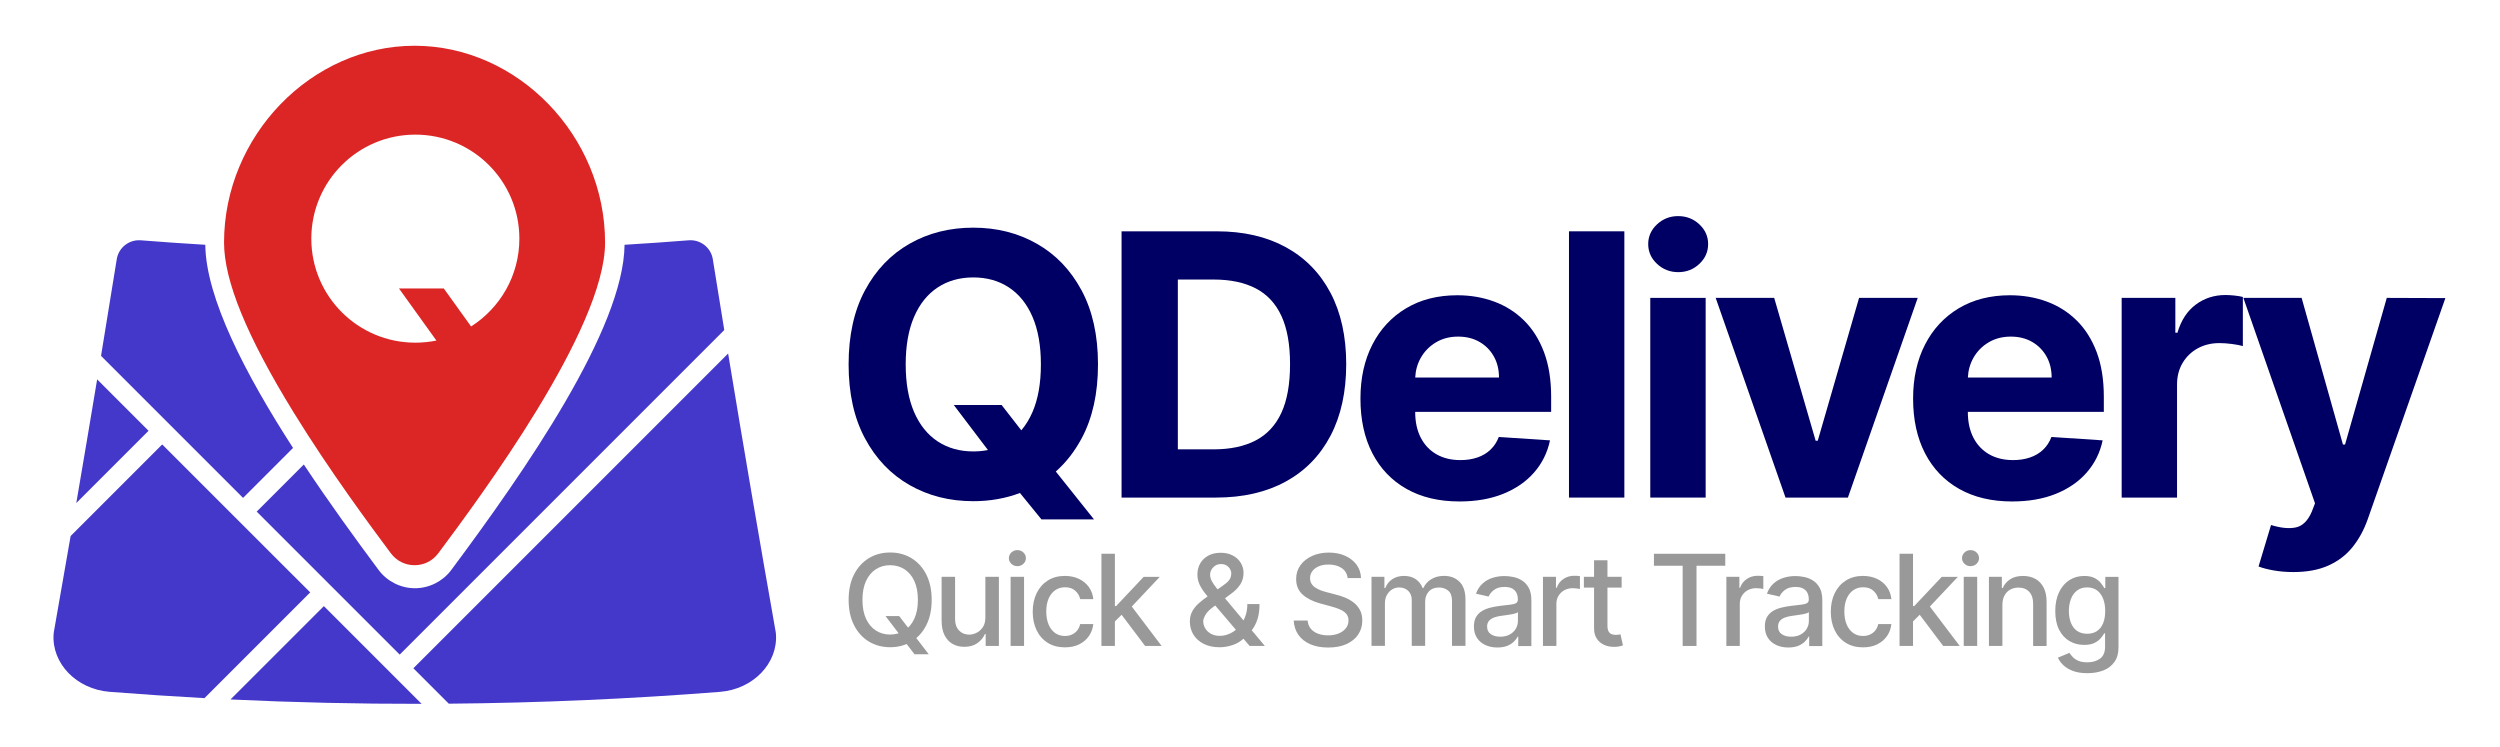 <?xml version="1.0" encoding="utf-8"?>
<!-- Generator: Adobe Illustrator 25.4.0, SVG Export Plug-In . SVG Version: 6.00 Build 0)  -->
<svg version="1.1" id="Layer_1" xmlns="http://www.w3.org/2000/svg" xmlns:xlink="http://www.w3.org/1999/xlink" x="0px" y="0px"
	 viewBox="0 0 828.42 247.37" style="enable-background:new 0 0 828.42 247.37;" xml:space="preserve">
<style type="text/css">
	.st0{fill:#000064;}
	.st1{fill:#DC2626;}
	.st2{fill:#4338CA;}
	.st3{fill:#999999;}
</style>
<g>
	<g>
		<path class="st0" d="M358.39,145.32c3.63-6.75,5.45-14.93,5.45-24.56s-1.82-17.81-5.45-24.56c-3.63-6.75-8.57-11.9-14.82-15.44
			c-6.25-3.55-13.26-5.32-21.05-5.32c-7.84,0-14.88,1.77-21.11,5.32c-6.23,3.55-11.16,8.7-14.78,15.44
			c-3.62,6.75-5.43,14.94-5.43,24.56c0,9.59,1.81,17.76,5.43,24.51c3.62,6.75,8.54,11.91,14.78,15.47
			c6.23,3.56,13.27,5.34,21.11,5.34c5.54,0,10.69-0.92,15.46-2.72l7.12,8.75h17.41l-12.65-15.86
			C353.23,153.26,356.08,149.62,358.39,145.32z M310.72,146.27c-3.36-2.21-5.97-5.46-7.82-9.74c-1.85-4.28-2.78-9.54-2.78-15.77
			c0-6.23,0.93-11.49,2.78-15.77c1.85-4.28,4.46-7.53,7.82-9.74c3.36-2.21,7.29-3.32,11.8-3.32c4.51,0,8.44,1.11,11.8,3.32
			c3.36,2.21,5.97,5.46,7.82,9.74c1.85,4.28,2.78,9.54,2.78,15.77c0,6.23-0.93,11.49-2.78,15.77c-1.01,2.33-2.25,4.35-3.71,6.07
			l-6.52-8.39h-15.85l11.31,14.91c-1.53,0.31-3.15,0.47-4.84,0.47C318.02,149.59,314.08,148.48,310.72,146.27z"/>
		<path class="st0" d="M426.11,81.93c-6.41-3.52-14.04-5.28-22.92-5.28h-31.54v88.23h31.28c8.96,0,16.67-1.77,23.11-5.3
			c6.45-3.53,11.4-8.6,14.86-15.21c3.46-6.61,5.19-14.5,5.19-23.7c0-9.16-1.73-17.03-5.19-23.61
			C437.44,90.49,432.51,85.44,426.11,81.93z M424.62,136.77c-1.91,4.15-4.75,7.21-8.53,9.18c-3.78,1.97-8.42,2.95-13.94,2.95H390.3
			V92.63h11.89c5.51,0,10.15,0.98,13.92,2.93c3.76,1.95,6.6,5,8.51,9.13c1.91,4.14,2.86,9.46,2.86,15.98
			C427.48,127.26,426.53,132.62,424.62,136.77z"/>
		<path class="st0" d="M505.02,106.2c-2.83-2.79-6.13-4.88-9.91-6.27c-3.78-1.39-7.85-2.09-12.21-2.09
			c-6.49,0-12.14,1.44-16.95,4.31c-4.81,2.87-8.54,6.88-11.18,12.02c-2.64,5.14-3.96,11.11-3.96,17.92c0,6.98,1.32,13.02,3.96,18.12
			c2.64,5.1,6.41,9.03,11.31,11.8c4.9,2.77,10.75,4.16,17.56,4.16c5.46,0,10.28-0.84,14.45-2.52c4.18-1.68,7.6-4.04,10.25-7.07
			s4.42-6.58,5.28-10.66l-16.97-1.12c-0.63,1.67-1.55,3.07-2.76,4.22c-1.21,1.15-2.66,2.01-4.35,2.58c-1.69,0.58-3.56,0.86-5.6,0.86
			c-3.07,0-5.73-0.65-7.97-1.94c-2.24-1.29-3.97-3.13-5.19-5.51c-1.22-2.38-1.83-5.21-1.83-8.49v-0.04H514v-5.04
			c0-5.63-0.79-10.55-2.37-14.76C510.05,112.49,507.85,108.99,505.02,106.2z M468.96,125.12c0.11-2.38,0.72-4.55,1.83-6.53
			c1.21-2.14,2.88-3.85,5.02-5.13c2.14-1.28,4.6-1.92,7.39-1.92c2.67,0,5.02,0.58,7.04,1.75c2.03,1.16,3.61,2.76,4.76,4.8
			c1.15,2.04,1.72,4.38,1.72,7.02H468.96z"/>
		<rect x="519.91" y="76.65" class="st0" width="18.35" height="88.23"/>
		<path class="st0" d="M556.07,71.61c-2.7,0-5.03,0.91-6.98,2.73c-1.95,1.82-2.93,4-2.93,6.53c0,2.56,0.98,4.75,2.93,6.57
			c1.95,1.82,4.29,2.74,7.02,2.74c2.73,0,5.06-0.91,7-2.74c1.94-1.82,2.91-4.01,2.91-6.57c0-2.53-0.97-4.7-2.91-6.53
			C561.17,72.52,558.82,71.61,556.07,71.61z"/>
		<rect x="546.85" y="98.71" class="st0" width="18.35" height="66.17"/>
		<polygon class="st0" points="616.04,98.71 602.34,146.05 601.65,146.05 587.91,98.71 568.52,98.71 591.66,164.88 612.34,164.88 
			635.47,98.71 		"/>
		<path class="st0" d="M688.15,106.2c-2.83-2.79-6.13-4.88-9.91-6.27c-3.78-1.39-7.85-2.09-12.21-2.09
			c-6.49,0-12.14,1.44-16.95,4.31c-4.81,2.87-8.54,6.88-11.18,12.02c-2.64,5.14-3.96,11.11-3.96,17.92c0,6.98,1.32,13.02,3.96,18.12
			c2.64,5.1,6.41,9.03,11.31,11.8c4.9,2.77,10.75,4.16,17.56,4.16c5.46,0,10.28-0.84,14.45-2.52c4.18-1.68,7.6-4.04,10.25-7.07
			s4.42-6.58,5.28-10.66l-16.97-1.12c-0.63,1.67-1.55,3.07-2.76,4.22c-1.21,1.15-2.66,2.01-4.35,2.58c-1.7,0.58-3.56,0.86-5.6,0.86
			c-3.07,0-5.73-0.65-7.97-1.94s-3.97-3.13-5.19-5.51c-1.22-2.38-1.83-5.21-1.83-8.49v-0.04h45.06v-5.04
			c0-5.63-0.79-10.55-2.37-14.76C693.19,112.49,690.98,108.99,688.15,106.2z M652.09,125.12c0.11-2.38,0.72-4.55,1.83-6.53
			c1.21-2.14,2.88-3.85,5.02-5.13c2.14-1.28,4.6-1.92,7.39-1.92c2.67,0,5.02,0.58,7.04,1.75c2.02,1.16,3.61,2.76,4.76,4.8
			c1.15,2.04,1.72,4.38,1.72,7.02H652.09z"/>
		<path class="st0" d="M737.43,97.76c-3.7,0-6.98,1.06-9.82,3.17c-2.84,2.11-4.87,5.22-6.08,9.33h-0.69V98.71h-17.79v66.17h18.35
			v-37.44c0-2.7,0.61-5.08,1.83-7.15c1.22-2.07,2.89-3.68,5-4.85c2.11-1.16,4.52-1.75,7.22-1.75c1.26,0,2.66,0.1,4.18,0.3
			c1.52,0.2,2.71,0.43,3.58,0.69V98.4c-0.8-0.2-1.74-0.36-2.8-0.47C739.34,97.82,738.34,97.76,737.43,97.76z"/>
		<path class="st0" d="M790.9,98.71l-13.83,48.6h-0.69l-13.7-48.6h-19.3l23.74,68.07l-1.08,2.8c-1.29,2.99-3.05,4.72-5.28,5.19
			c-2.23,0.47-4.96,0.21-8.21-0.8l-4.14,13.74c1.32,0.52,2.99,0.95,5.02,1.31c2.03,0.36,4.2,0.54,6.53,0.54
			c4.54,0,8.42-0.73,11.63-2.18c3.22-1.45,5.88-3.49,7.99-6.12c2.11-2.63,3.78-5.71,5.02-9.24l25.72-73.24L790.9,98.71z"/>
	</g>
	<g>
		<path class="st1" d="M137.37,15.16c-34.22,0-63.13,29.87-63.13,65.22c0,12.62,7.51,30.99,22.97,56.14
			c12.11,19.7,25.75,38.02,32.3,46.82c1.87,2.51,4.73,3.95,7.86,3.95c3.13,0,5.99-1.44,7.86-3.95
			c13.67-18.36,55.27-74.22,55.27-102.96C200.5,45.03,171.59,15.16,137.37,15.16z M137.63,113.55c-19.04,0-34.47-15.43-34.47-34.47
			c0-19.04,15.43-34.47,34.47-34.47c19.04,0,34.47,15.43,34.47,34.47c0,12.24-6.38,22.98-16,29.1l-9.04-12.59h-14.85l12.4,17.26
			C142.35,113.31,140.02,113.55,137.63,113.55z"/>
		<g>
			<path class="st2" d="M80.54,174.06L76,169.53l-22.25-22.25L23.4,177.63c-1.83,10.57-3.67,21.14-5.54,31.7
				c-0.04,0.24-0.08,0.48-0.09,0.72c-0.73,9.69,7.5,18.33,18.56,19.2c10.47,0.82,20.94,1.52,31.42,2.09l35.04-35.04L80.54,174.06z"
				/>
			<path class="st2" d="M32.19,125.71c-2.27,13.66-4.57,27.33-6.91,40.98l23.94-23.94L32.19,125.71z"/>
			<path class="st2" d="M76.38,231.78c21.1,1,42.21,1.48,63.32,1.45l-32.38-32.38L76.38,231.78z"/>
			<path class="st2" d="M257.12,210.06c-0.02-0.24-0.05-0.48-0.09-0.72c-5.43-30.71-10.68-61.44-15.75-92.2l-104.3,104.3
				l11.74,11.74c29.97-0.26,59.94-1.57,89.84-3.92C249.62,228.39,257.85,219.74,257.12,210.06z"/>
			<path class="st2" d="M236.2,85.88c-0.62-3.85-4.11-6.56-7.99-6.25c-7.08,0.57-14.16,1.04-21.25,1.48
				c-0.28,27.84-32.87,74.8-57.42,107.76c-2.82,3.79-7.32,6.05-12.04,6.05c-4.72,0-9.22-2.26-12.04-6.05
				c-7.87-10.57-16.58-22.59-24.78-34.95l-15.61,15.61l47.38,47.38l107.53-107.53l0.03,0.03C238.73,101.57,237.46,93.72,236.2,85.88
				z"/>
			<path class="st2" d="M68.03,81.11c-7.12-0.43-14.24-0.91-21.35-1.48c-3.89-0.31-7.37,2.41-7.99,6.25
				c-1.72,10.69-3.45,21.37-5.21,32.05l47.06,47.06l16.56-16.56C81.29,123.93,68.21,98.71,68.03,81.11z"/>
		</g>
	</g>
	<g>
		<path class="st3" d="M308.73,198.78c0,3.26-0.6,6.06-1.79,8.4c-1.19,2.34-2.83,4.14-4.9,5.4c-2.07,1.26-4.43,1.89-7.06,1.89
			c-2.65,0-5-0.63-7.08-1.89c-2.07-1.26-3.71-3.06-4.9-5.41c-1.19-2.35-1.79-5.15-1.79-8.4c0-3.26,0.6-6.06,1.79-8.4
			c1.19-2.34,2.83-4.14,4.9-5.4c2.07-1.26,4.43-1.89,7.08-1.89c2.63,0,4.99,0.63,7.06,1.89c2.07,1.26,3.71,3.06,4.9,5.4
			C308.13,192.72,308.73,195.52,308.73,198.78z M304.16,198.78c0-2.49-0.4-4.58-1.2-6.29c-0.8-1.71-1.89-3-3.28-3.88
			c-1.39-0.88-2.96-1.32-4.71-1.32c-1.76,0-3.33,0.44-4.71,1.32c-1.38,0.88-2.47,2.17-3.27,3.88c-0.8,1.71-1.2,3.8-1.2,6.29
			c0,2.49,0.4,4.58,1.2,6.29c0.8,1.71,1.89,3,3.27,3.88c1.38,0.88,2.95,1.32,4.71,1.32c1.75,0,3.32-0.44,4.71-1.32
			c1.39-0.88,2.48-2.17,3.28-3.88C303.76,203.36,304.16,201.26,304.16,198.78z M293.43,204.15h4.53l3.19,4.16l1.51,1.85l5.09,6.64
			h-4.71l-3.4-4.43l-1.16-1.61L293.43,204.15z"/>
		<path class="st3" d="M326.52,204.55v-13.41H331v22.91h-4.38v-3.97h-0.24c-0.53,1.22-1.37,2.24-2.53,3.05
			c-1.16,0.81-2.6,1.21-4.32,1.21c-1.47,0-2.77-0.33-3.9-0.98c-1.13-0.65-2.01-1.62-2.65-2.9c-0.64-1.28-0.96-2.87-0.96-4.76v-14.57
			h4.46v14.04c0,1.56,0.43,2.8,1.3,3.73c0.87,0.92,1.99,1.39,3.37,1.39c0.84,0,1.67-0.21,2.5-0.63c0.83-0.42,1.52-1.05,2.07-1.89
			C326.26,206.93,326.53,205.85,326.52,204.55z"/>
		<path class="st3" d="M337.13,187.61c-0.78,0-1.44-0.26-1.99-0.78c-0.55-0.52-0.83-1.15-0.83-1.87c0-0.74,0.28-1.37,0.83-1.89
			c0.55-0.52,1.22-0.78,1.99-0.78s1.44,0.26,1.99,0.78c0.55,0.52,0.83,1.15,0.83,1.89c0,0.73-0.28,1.35-0.83,1.87
			C338.57,187.35,337.91,187.61,337.13,187.61z M334.88,214.05v-22.91h4.46v22.91H334.88z"/>
		<path class="st3" d="M352.89,214.51c-2.22,0-4.12-0.5-5.72-1.51c-1.6-1.01-2.82-2.4-3.68-4.18c-0.86-1.78-1.28-3.82-1.28-6.12
			c0-2.33,0.44-4.38,1.31-6.17c0.88-1.78,2.11-3.18,3.7-4.18c1.59-1,3.47-1.51,5.62-1.51c1.74,0,3.29,0.32,4.65,0.96
			c1.36,0.64,2.46,1.54,3.3,2.69c0.84,1.15,1.34,2.5,1.5,4.04h-4.34c-0.24-1.07-0.78-2-1.63-2.77c-0.85-0.78-1.99-1.16-3.41-1.16
			c-1.24,0-2.33,0.33-3.26,0.98s-1.65,1.58-2.17,2.77c-0.52,1.2-0.78,2.61-0.78,4.24c0,1.67,0.25,3.11,0.76,4.33
			c0.51,1.21,1.23,2.15,2.15,2.82s2.03,1,3.29,1c0.84,0,1.61-0.16,2.3-0.47c0.69-0.31,1.27-0.76,1.75-1.35
			c0.47-0.59,0.8-1.29,0.99-2.12h4.34c-0.16,1.48-0.64,2.8-1.45,3.97c-0.81,1.16-1.88,2.08-3.23,2.74
			C356.27,214.18,354.69,214.51,352.89,214.51z"/>
		<path class="st3" d="M364.98,214.05v-30.55h4.46v30.55H364.98z M369.09,206.28l-0.03-5.44h0.78l9.13-9.69h5.34l-10.41,11.04h-0.7
			L369.09,206.28z M379.45,214.05l-8.2-10.89l3.07-3.12l10.6,14H379.45z"/>
		<path class="st3" d="M404.17,214.48c-2.05,0-3.81-0.37-5.29-1.12c-1.48-0.75-2.61-1.76-3.41-3.05c-0.8-1.29-1.19-2.75-1.19-4.38
			c0-1.24,0.26-2.35,0.78-3.32c0.52-0.97,1.24-1.87,2.16-2.69c0.92-0.83,1.99-1.66,3.21-2.49l4.92-3.47
			c0.83-0.55,1.49-1.13,1.95-1.74c0.47-0.61,0.7-1.37,0.7-2.27c0-0.72-0.31-1.4-0.92-2.06c-0.62-0.66-1.44-0.98-2.48-0.98
			c-0.72,0-1.35,0.17-1.89,0.52c-0.54,0.35-0.96,0.79-1.27,1.33s-0.45,1.11-0.45,1.71c0,0.7,0.19,1.4,0.57,2.1
			c0.38,0.71,0.88,1.43,1.48,2.19c0.61,0.75,1.24,1.53,1.91,2.33l14.18,16.96h-5.04l-11.74-13.8c-0.98-1.16-1.9-2.26-2.74-3.29
			s-1.53-2.07-2.05-3.13c-0.52-1.06-0.78-2.21-0.78-3.44c0-1.4,0.32-2.65,0.96-3.74c0.64-1.09,1.54-1.94,2.69-2.56
			c1.15-0.62,2.51-0.92,4.06-0.92c1.57,0,2.92,0.31,4.05,0.92c1.13,0.61,2,1.42,2.61,2.43c0.61,1.01,0.92,2.11,0.92,3.3
			c0,1.45-0.36,2.73-1.08,3.84s-1.71,2.12-2.98,3.05l-6.13,4.52c-1.19,0.88-2.02,1.74-2.48,2.59c-0.46,0.85-0.69,1.51-0.69,1.99
			c0,0.88,0.23,1.69,0.68,2.43c0.45,0.75,1.09,1.34,1.91,1.79c0.82,0.45,1.78,0.67,2.89,0.67c1.13,0,2.24-0.25,3.32-0.74
			c1.08-0.49,2.06-1.2,2.94-2.12c0.88-0.92,1.58-2.03,2.1-3.33c0.52-1.29,0.78-2.74,0.78-4.34h4.03c0,1.97-0.22,3.63-0.67,4.99
			c-0.45,1.36-0.99,2.46-1.62,3.31c-0.63,0.85-1.23,1.51-1.78,1.99c-0.18,0.16-0.35,0.32-0.51,0.48c-0.16,0.16-0.33,0.32-0.51,0.48
			c-1.03,1.04-2.28,1.81-3.75,2.31S405.59,214.48,404.17,214.48z"/>
		<path class="st3" d="M446.56,191.53c-0.16-1.41-0.82-2.51-1.97-3.29c-1.15-0.78-2.6-1.17-4.35-1.17c-1.25,0-2.34,0.2-3.25,0.59
			c-0.92,0.39-1.62,0.93-2.13,1.61c-0.5,0.68-0.75,1.45-0.75,2.32c0,0.73,0.17,1.35,0.51,1.88c0.34,0.53,0.8,0.97,1.36,1.32
			c0.56,0.35,1.17,0.65,1.81,0.88c0.65,0.23,1.27,0.43,1.86,0.57l2.98,0.78c0.97,0.24,1.97,0.56,3,0.97
			c1.02,0.41,1.97,0.95,2.85,1.61s1.58,1.49,2.13,2.48s0.81,2.16,0.81,3.54c0,1.73-0.45,3.27-1.33,4.61
			c-0.89,1.34-2.18,2.4-3.86,3.18c-1.69,0.78-3.72,1.16-6.11,1.16c-2.29,0-4.27-0.36-5.94-1.09s-2.98-1.76-3.92-3.09
			c-0.94-1.34-1.47-2.93-1.57-4.76h4.62c0.09,1.1,0.45,2.02,1.08,2.75c0.63,0.73,1.44,1.27,2.43,1.63c0.99,0.35,2.08,0.53,3.26,0.53
			c1.3,0,2.46-0.21,3.48-0.62c1.02-0.41,1.82-0.99,2.41-1.73c0.59-0.74,0.88-1.61,0.88-2.6c0-0.91-0.26-1.65-0.77-2.22
			c-0.51-0.58-1.2-1.05-2.07-1.43s-1.85-0.71-2.95-1l-3.61-0.98c-2.45-0.67-4.38-1.65-5.81-2.94c-1.43-1.29-2.14-3-2.14-5.13
			c0-1.76,0.48-3.3,1.43-4.61s2.25-2.33,3.88-3.07c1.63-0.73,3.47-1.1,5.52-1.1c2.07,0,3.9,0.36,5.48,1.09s2.84,1.72,3.75,2.99
			c0.91,1.27,1.39,2.72,1.43,4.36H446.56z"/>
		<path class="st3" d="M454.47,214.05v-22.91h4.28v3.73h0.28c0.48-1.26,1.26-2.25,2.34-2.96s2.38-1.07,3.89-1.07
			c1.53,0,2.82,0.36,3.86,1.07c1.04,0.72,1.81,1.7,2.3,2.95h0.24c0.55-1.22,1.42-2.2,2.61-2.93c1.19-0.73,2.61-1.1,4.27-1.1
			c2.08,0,3.78,0.65,5.09,1.95c1.32,1.3,1.98,3.27,1.98,5.89v15.36h-4.46v-14.94c0-1.55-0.42-2.67-1.27-3.37
			c-0.85-0.7-1.85-1.04-3.03-1.04c-1.45,0-2.58,0.45-3.39,1.33c-0.81,0.89-1.21,2.03-1.21,3.42v14.6h-4.44v-15.23
			c0-1.24-0.39-2.24-1.16-3c-0.78-0.76-1.78-1.13-3.03-1.13c-0.85,0-1.62,0.22-2.33,0.66s-1.28,1.06-1.72,1.84
			c-0.43,0.79-0.65,1.7-0.65,2.73v14.12H454.47z"/>
		<path class="st3" d="M496.15,214.56c-1.45,0-2.76-0.27-3.94-0.81s-2.1-1.33-2.78-2.36c-0.68-1.03-1.02-2.3-1.02-3.8
			c0-1.29,0.25-2.36,0.75-3.19c0.5-0.83,1.17-1.5,2.01-1.98s1.79-0.86,2.83-1.1c1.04-0.25,2.11-0.44,3.19-0.57
			c1.37-0.16,2.49-0.29,3.34-0.39c0.85-0.1,1.48-0.28,1.86-0.51c0.39-0.24,0.58-0.63,0.58-1.16v-0.1c0-1.3-0.37-2.31-1.1-3.03
			s-1.82-1.07-3.26-1.07c-1.5,0-2.68,0.33-3.54,0.99c-0.86,0.66-1.45,1.39-1.78,2.2l-4.19-0.95c0.5-1.39,1.23-2.52,2.19-3.38
			c0.96-0.86,2.07-1.49,3.32-1.88s2.57-0.59,3.95-0.59c0.91,0,1.89,0.11,2.92,0.32c1.03,0.21,1.99,0.6,2.89,1.17
			s1.64,1.38,2.21,2.42s0.87,2.41,0.87,4.08v15.21h-4.35v-3.13h-0.18c-0.29,0.58-0.72,1.14-1.3,1.7c-0.58,0.56-1.32,1.02-2.22,1.39
			C498.49,214.37,497.41,214.56,496.15,214.56z M497.12,210.98c1.23,0,2.29-0.24,3.17-0.73c0.88-0.49,1.55-1.13,2.01-1.92
			c0.46-0.79,0.69-1.64,0.69-2.54v-2.95c-0.16,0.16-0.46,0.31-0.92,0.44c-0.45,0.13-0.97,0.25-1.54,0.34s-1.14,0.18-1.69,0.25
			c-0.55,0.08-1,0.14-1.37,0.19c-0.87,0.11-1.65,0.29-2.36,0.55c-0.71,0.26-1.28,0.63-1.7,1.11c-0.42,0.48-0.63,1.12-0.63,1.92
			c0,1.1,0.41,1.94,1.22,2.5C494.81,210.7,495.85,210.98,497.12,210.98z"/>
		<path class="st3" d="M511.29,214.05v-22.91h4.31v3.64h0.24c0.42-1.23,1.16-2.21,2.21-2.92s2.26-1.07,3.6-1.07
			c0.28,0,0.61,0.01,0.99,0.03c0.38,0.02,0.68,0.04,0.9,0.08v4.27c-0.18-0.05-0.5-0.11-0.95-0.17s-0.92-0.1-1.37-0.1
			c-1.05,0-1.99,0.22-2.81,0.66c-0.82,0.44-1.47,1.05-1.95,1.83c-0.48,0.78-0.72,1.67-0.72,2.66v13.99H511.29z"/>
		<path class="st3" d="M537.36,191.14v3.58h-12.51v-3.58H537.36z M528.2,185.65h4.46v21.67c0,0.87,0.13,1.51,0.39,1.95
			c0.26,0.43,0.59,0.73,1.01,0.88s0.86,0.23,1.35,0.23c0.36,0,0.67-0.02,0.94-0.07c0.27-0.05,0.48-0.09,0.63-0.12l0.81,3.68
			c-0.26,0.1-0.63,0.2-1.1,0.31c-0.48,0.1-1.07,0.16-1.79,0.17c-1.17,0.02-2.27-0.19-3.28-0.63s-1.83-1.11-2.46-2.03
			s-0.94-2.06-0.94-3.45V185.65z"/>
		<path class="st3" d="M548.06,187.47v-3.97h23.64v3.97h-9.53v26.58h-4.59v-26.58H548.06z"/>
		<path class="st3" d="M572.06,214.05v-22.91h4.31v3.64h0.24c0.42-1.23,1.16-2.21,2.21-2.92s2.26-1.07,3.6-1.07
			c0.28,0,0.61,0.01,0.99,0.03c0.38,0.02,0.68,0.04,0.9,0.08v4.27c-0.18-0.05-0.5-0.11-0.95-0.17s-0.92-0.1-1.37-0.1
			c-1.05,0-1.99,0.22-2.81,0.66c-0.82,0.44-1.47,1.05-1.95,1.83c-0.48,0.78-0.72,1.67-0.72,2.66v13.99H572.06z"/>
		<path class="st3" d="M592.56,214.56c-1.45,0-2.76-0.27-3.94-0.81s-2.1-1.33-2.78-2.36c-0.68-1.03-1.02-2.3-1.02-3.8
			c0-1.29,0.25-2.36,0.75-3.19c0.5-0.83,1.17-1.5,2.01-1.98s1.79-0.86,2.83-1.1c1.04-0.25,2.11-0.44,3.19-0.57
			c1.37-0.16,2.49-0.29,3.34-0.39c0.85-0.1,1.48-0.28,1.86-0.51c0.39-0.24,0.58-0.63,0.58-1.16v-0.1c0-1.3-0.37-2.31-1.1-3.03
			s-1.82-1.07-3.26-1.07c-1.5,0-2.68,0.33-3.54,0.99c-0.86,0.66-1.45,1.39-1.78,2.2l-4.19-0.95c0.5-1.39,1.23-2.52,2.19-3.38
			c0.96-0.86,2.07-1.49,3.32-1.88s2.57-0.59,3.95-0.59c0.91,0,1.89,0.11,2.92,0.32c1.03,0.21,1.99,0.6,2.89,1.17
			s1.64,1.38,2.21,2.42s0.87,2.41,0.87,4.08v15.21h-4.35v-3.13h-0.18c-0.29,0.58-0.72,1.14-1.3,1.7c-0.58,0.56-1.32,1.02-2.22,1.39
			C594.9,214.37,593.82,214.56,592.56,214.56z M593.53,210.98c1.23,0,2.29-0.24,3.17-0.73c0.88-0.49,1.55-1.13,2.01-1.92
			c0.46-0.79,0.69-1.64,0.69-2.54v-2.95c-0.16,0.16-0.46,0.31-0.92,0.44c-0.45,0.13-0.97,0.25-1.54,0.34s-1.14,0.18-1.69,0.25
			c-0.55,0.08-1,0.14-1.37,0.19c-0.87,0.11-1.65,0.29-2.36,0.55c-0.71,0.26-1.28,0.63-1.7,1.11c-0.42,0.48-0.63,1.12-0.63,1.92
			c0,1.1,0.41,1.94,1.22,2.5C591.22,210.7,592.26,210.98,593.53,210.98z"/>
		<path class="st3" d="M617.35,214.51c-2.22,0-4.12-0.5-5.72-1.51c-1.6-1.01-2.82-2.4-3.68-4.18c-0.86-1.78-1.28-3.82-1.28-6.12
			c0-2.33,0.44-4.38,1.31-6.17c0.88-1.78,2.11-3.18,3.7-4.18c1.59-1,3.47-1.51,5.62-1.51c1.74,0,3.29,0.32,4.65,0.96
			c1.36,0.64,2.46,1.54,3.3,2.69c0.84,1.15,1.34,2.5,1.5,4.04h-4.34c-0.24-1.07-0.78-2-1.63-2.77c-0.85-0.78-1.99-1.16-3.41-1.16
			c-1.24,0-2.33,0.33-3.26,0.98s-1.65,1.58-2.17,2.77c-0.52,1.2-0.78,2.61-0.78,4.24c0,1.67,0.25,3.11,0.76,4.33
			c0.51,1.21,1.23,2.15,2.15,2.82s2.03,1,3.29,1c0.84,0,1.61-0.16,2.3-0.47c0.69-0.31,1.27-0.76,1.75-1.35
			c0.47-0.59,0.8-1.29,0.99-2.12h4.34c-0.16,1.48-0.64,2.8-1.45,3.97c-0.81,1.16-1.88,2.08-3.23,2.74
			C620.74,214.18,619.16,214.51,617.35,214.51z"/>
		<path class="st3" d="M629.45,214.05v-30.55h4.46v30.55H629.45z M633.55,206.28l-0.03-5.44h0.78l9.13-9.69h5.34l-10.41,11.04h-0.7
			L633.55,206.28z M643.91,214.05l-8.2-10.89l3.07-3.12l10.6,14H643.91z"/>
		<path class="st3" d="M652.97,187.61c-0.78,0-1.44-0.26-1.99-0.78c-0.55-0.52-0.83-1.15-0.83-1.87c0-0.74,0.28-1.37,0.83-1.89
			c0.55-0.52,1.22-0.78,1.99-0.78s1.44,0.26,1.99,0.78c0.55,0.52,0.83,1.15,0.83,1.89c0,0.73-0.28,1.35-0.83,1.87
			C654.41,187.35,653.75,187.61,652.97,187.61z M650.72,214.05v-22.91h4.46v22.91H650.72z"/>
		<path class="st3" d="M663.53,200.45v13.6h-4.46v-22.91h4.28v3.73h0.28c0.53-1.21,1.35-2.19,2.48-2.92c1.13-0.74,2.55-1.1,4.27-1.1
			c1.56,0,2.93,0.33,4.1,0.98s2.08,1.62,2.73,2.9c0.65,1.28,0.97,2.87,0.97,4.76v14.57h-4.46v-14.04c0-1.66-0.43-2.96-1.3-3.9
			c-0.86-0.94-2.05-1.41-3.56-1.41c-1.03,0-1.95,0.22-2.75,0.67c-0.8,0.45-1.43,1.1-1.89,1.96
			C663.76,198.2,663.53,199.24,663.53,200.45z"/>
		<path class="st3" d="M691.66,223.07c-1.82,0-3.38-0.24-4.69-0.72s-2.37-1.11-3.2-1.89c-0.83-0.78-1.44-1.63-1.85-2.54l3.83-1.58
			c0.27,0.42,0.63,0.87,1.08,1.36s1.07,0.9,1.85,1.25c0.78,0.35,1.79,0.52,3.02,0.52c1.69,0,3.09-0.41,4.19-1.22
			s1.66-2.11,1.66-3.88v-4.5h-0.28c-0.27,0.49-0.65,1.03-1.16,1.62c-0.5,0.6-1.19,1.11-2.07,1.55s-2.01,0.66-3.42,0.66
			c-1.81,0-3.44-0.43-4.88-1.28c-1.45-0.85-2.59-2.11-3.43-3.77c-0.84-1.67-1.26-3.72-1.26-6.15s0.42-4.52,1.25-6.26
			c0.83-1.74,1.97-3.07,3.42-4s3.1-1.39,4.94-1.39c1.42,0,2.57,0.24,3.45,0.71c0.88,0.47,1.56,1.02,2.05,1.65
			c0.49,0.63,0.87,1.18,1.14,1.66h0.33v-3.71H702v23.42c0,1.95-0.46,3.55-1.37,4.81c-0.92,1.26-2.15,2.19-3.71,2.8
			C695.37,222.77,693.61,223.07,691.66,223.07z M691.62,210.01c1.28,0,2.37-0.3,3.26-0.9s1.57-1.47,2.03-2.59
			c0.46-1.13,0.69-2.48,0.69-4.06c0-1.54-0.23-2.9-0.69-4.07c-0.46-1.17-1.13-2.09-2.01-2.75s-1.98-0.99-3.28-0.99
			c-1.34,0-2.46,0.35-3.36,1.04c-0.9,0.69-1.57,1.63-2.02,2.81c-0.45,1.18-0.68,2.51-0.68,3.97c0,1.5,0.23,2.82,0.69,3.95
			c0.46,1.13,1.14,2.02,2.04,2.66C689.19,209.69,690.3,210.01,691.62,210.01z"/>
	</g>
</g>
</svg>
